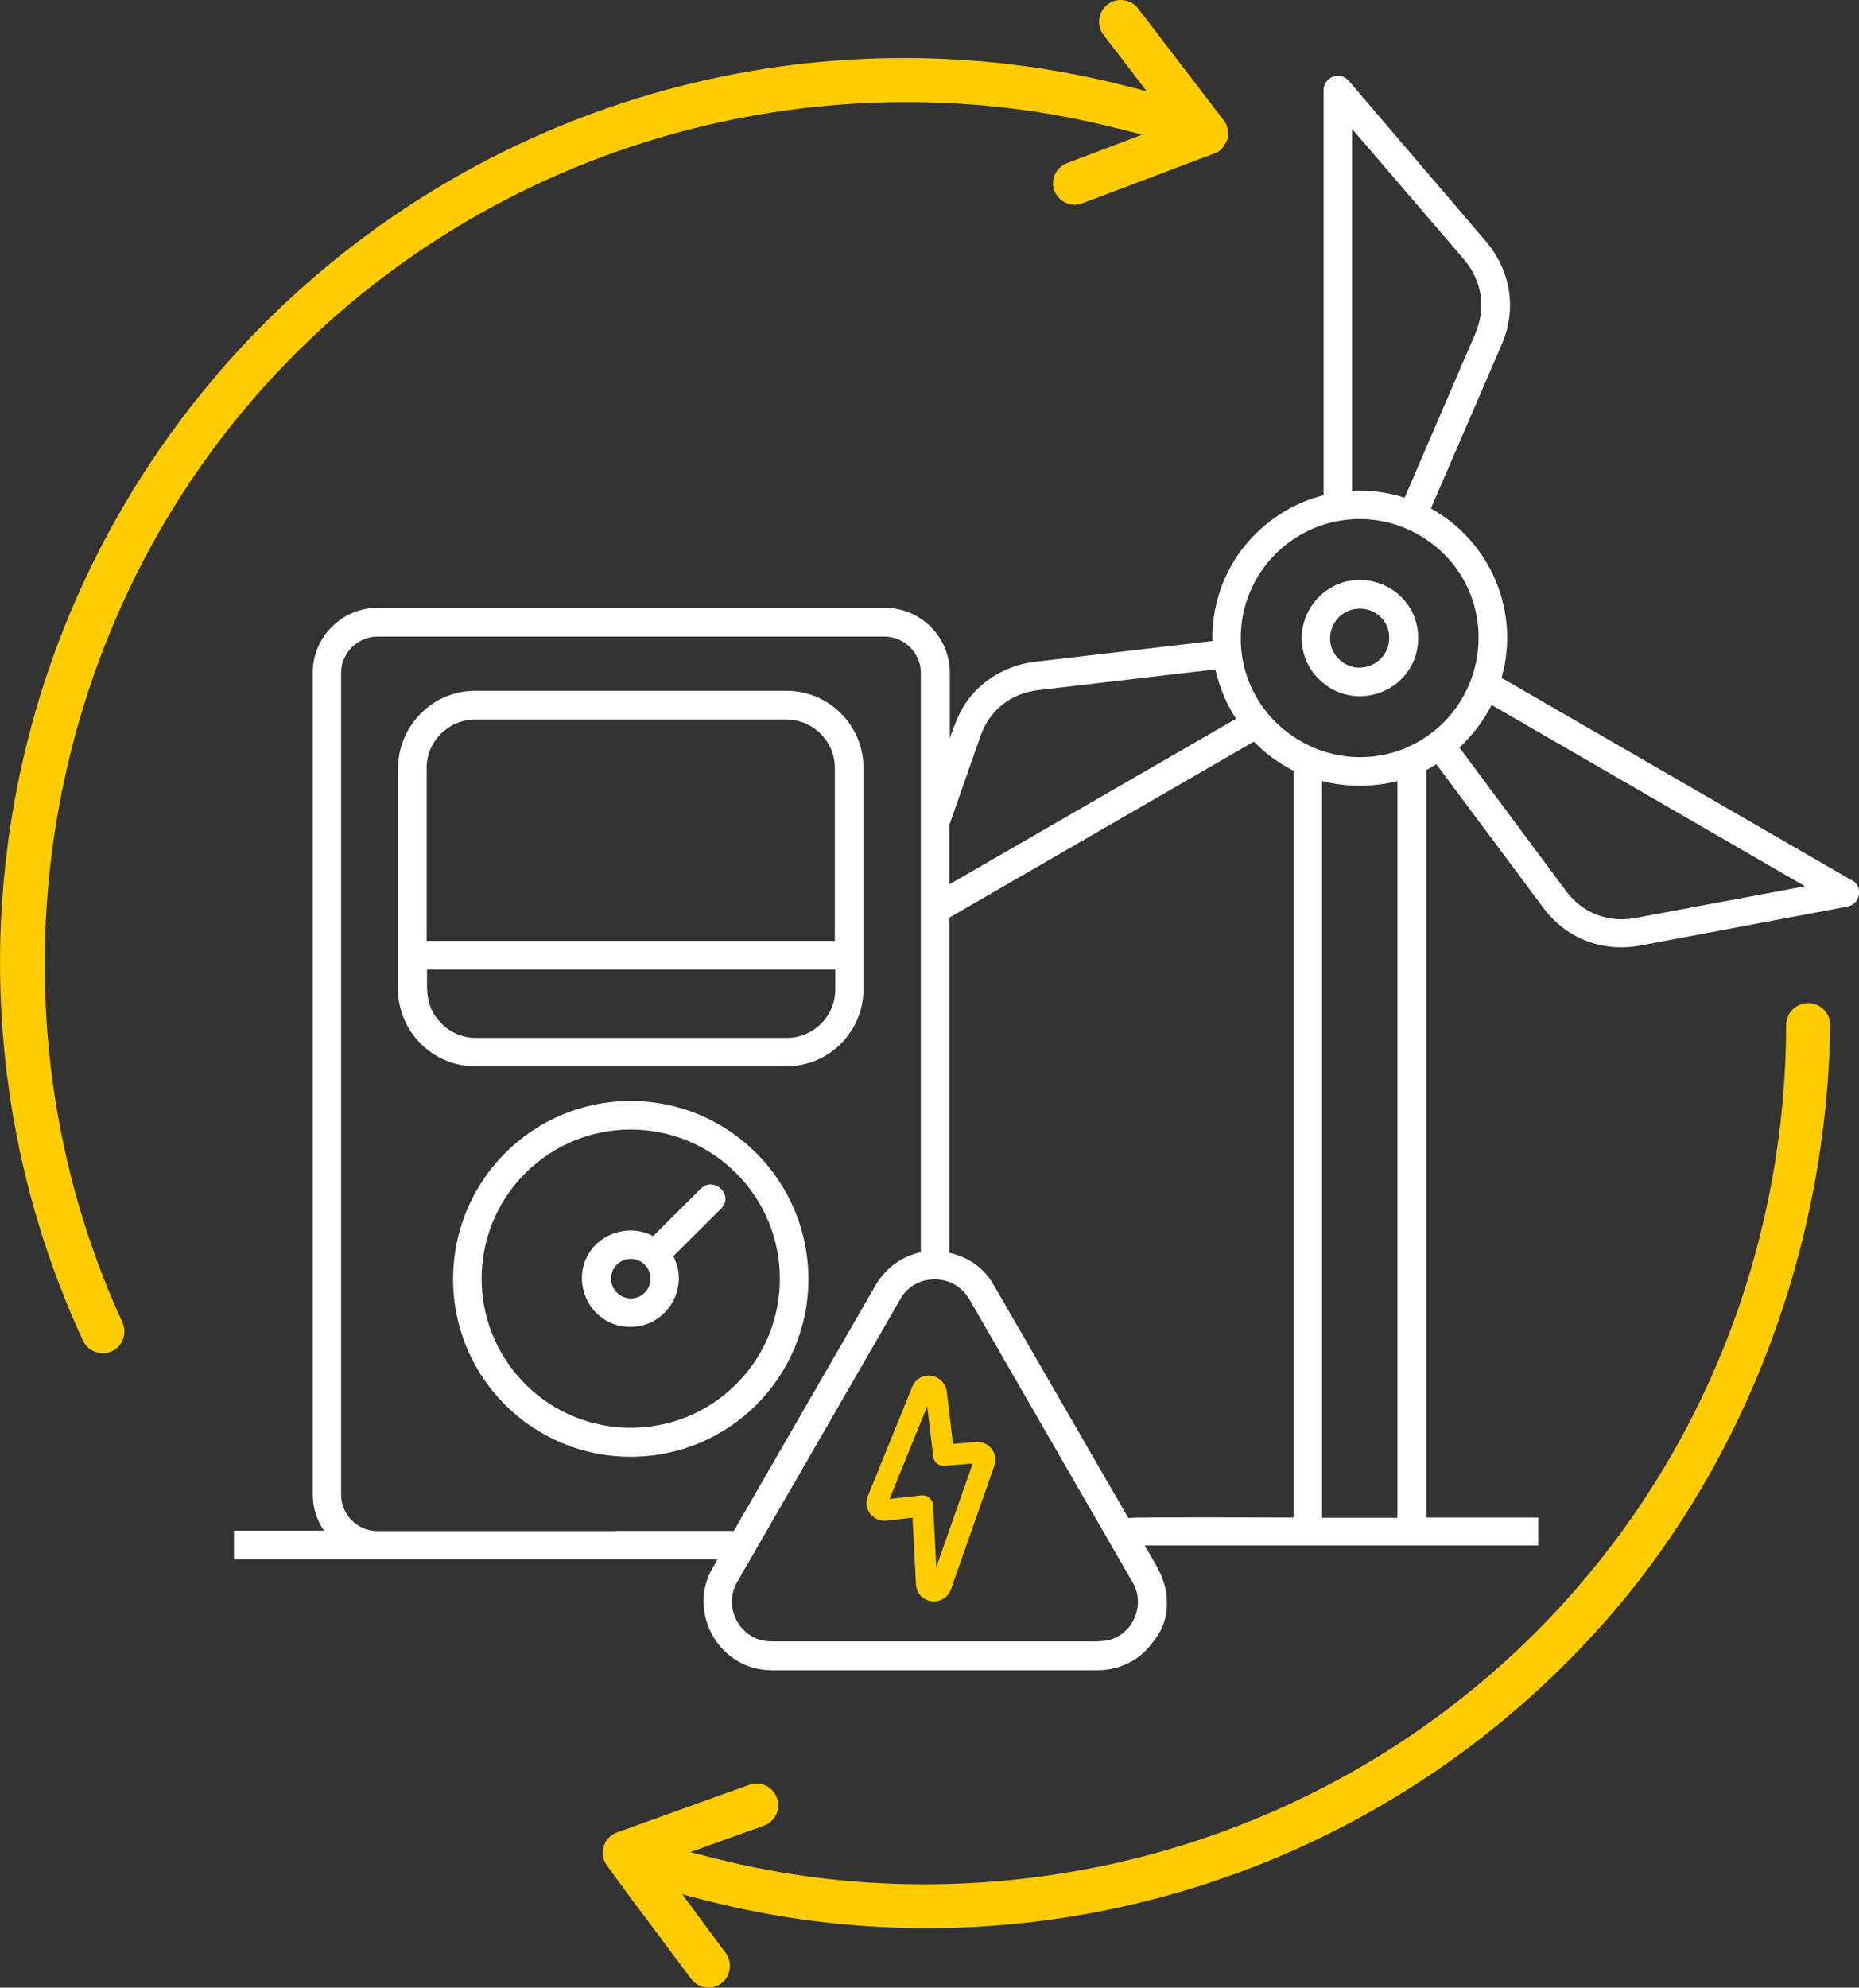 <?xml version="1.0" encoding="UTF-8"?>
<svg id="Layer_2" data-name="Layer 2" xmlns="http://www.w3.org/2000/svg" viewBox="0 0 87.8 93.86">
  <rect x="0" y="0" width="87.8" height="93.86" fill="#333333" stroke="none"/>
  <defs>
    <style>
      .cls-1 {
        fill: none;
        fill-rule: evenodd;
        stroke: #fc0;
        stroke-linecap: round;
        stroke-linejoin: round;
      }

      .cls-2 {
        fill: #fc0;
      }

      .cls-3 {
        fill: #fff;
      }
    </style>
  </defs>
  <g id="design">
    <g>
      <path class="cls-1" d="M44.22,65.76l.35,2.96,1.57-.13c.25-.02.44.22.35.46l-2.05,5.84c-.06.16-.21.25-.38.23-.17-.02-.29-.16-.3-.32l-.19-3.69-1.76.2c-.26.03-.46-.23-.36-.47l2.1-5.17c.13-.33.62-.26.66.09h0Z"/>
      <path class="cls-3" d="M62.29,28.19c-1.08,1.08-1.08,2.82,0,3.88,1.74,1.72,4.69.51,4.69-1.94s-2.97-3.66-4.69-1.94ZM63.23,31.12c-.88-.88-.25-2.38,1-2.38.76,0,1.4.62,1.38,1.38,0,1.25-1.5,1.87-2.38,1Z"/>
      <path class="cls-3" d="M38.18,60.4c0-4.64-3.75-8.41-8.39-8.41s-8.39,3.76-8.39,8.41,3.75,8.39,8.39,8.39,8.39-3.75,8.39-8.39ZM24.81,65.36c-2.75-2.75-2.75-7.21,0-9.96,2.75-2.75,7.21-2.75,9.96,0,2.75,2.75,2.75,7.23,0,9.96-2.75,2.75-7.21,2.75-9.96,0Z"/>
      <path class="cls-3" d="M37.15,50.35c2.01,0,3.63-1.64,3.63-3.63v-10.47c0-2.01-1.64-3.63-3.63-3.63h-14.72c-1.99,0-3.61,1.64-3.63,3.63v10.47c0,1.99,1.64,3.63,3.63,3.63h14.72ZM20.15,36.26c0-1.25,1.03-2.28,2.28-2.28h14.72c1.25,0,2.28,1.03,2.28,2.28v8.17h-19.28v-8.17ZM20.17,45.78h19.28v.95c0,1.25-1.03,2.28-2.28,2.28h-14.72c-.62,0-1.2-.27-1.6-.68-.78-.78-.68-1.55-.68-2.55Z"/>
      <path class="cls-3" d="M33.1,56.13l-2.25,2.24c-.88-.47-1.98-.3-2.7.39-1.43,1.43-.41,3.9,1.62,3.9,1.72,0,2.82-1.84,2.03-3.34l2.25-2.24c.64-.62-.32-1.57-.95-.95ZM30.45,61.04c-.57.59-1.59.17-1.59-.66s1-1.25,1.59-.66c.37.37.37.96,0,1.32Z"/>
      <path class="cls-3" d="M87.46,41.57l-16.54-9.56c.89-3.16-.54-6.45-3.34-8l3.34-7.73c.73-1.67.44-3.49-.74-4.88l-6.45-7.55c-.44-.54-1.22-.2-1.22.41v19.13c-1.23.3-2.33.95-3.21,1.82-1.3,1.28-2.08,3.09-2.04,5.06l-8.37.98c-.89.1-1.72.46-2.38.98-.96.78-1.27,1.54-1.65,2.63v-3.09c0-1.69-1.38-3.07-3.07-3.07h-23.95c-1.69,0-3.07,1.38-3.07,3.07v38.79c0,.64.2,1.23.53,1.72h-4.25v1.35h22.84l-.22.39c-.93,1.55-.32,3.54,1.16,4.41.47.29,1.05.44,1.62.44h15.41c.55,0,1.1-.15,1.59-.42.51-.28.85-.68,1.18-1.15.34-.48.51-1.08.48-1.67,0-1.03-.54-1.77-1.05-2.65h18.59v-1.32h-5.28v-35.3c.15-.08.32-.19.47-.27l5.03,6.75c1.08,1.47,2.8,2.14,4.59,1.81l9.79-1.84c.62-.12.76-.95.22-1.25ZM63.86,6.09l5.3,6.18c.84,1,1.03,2.28.52,3.48l-3.34,7.75c-.79-.25-1.63-.37-2.48-.32V6.09ZM44.85,38.92l1.45-4.14c.42-1.23,1.44-2.04,2.73-2.19l8.37-.98c.19.84.52,1.64.98,2.33l-13.54,7.82v-2.84ZM29.06,72.3h-11.23c-.95,0-1.72-.78-1.72-1.72V31.78c0-.94.78-1.72,1.72-1.72h23.94c.95,0,1.72.78,1.72,1.72v27.35c-.89.19-1.65.74-2.13,1.55l-6.7,11.61h-5.6ZM51.87,77.51h-15.41c-.35,0-.68-.08-.95-.24-.86-.49-1.23-1.64-.69-2.57l7.7-13.35c.52-.95,1.72-1.18,2.57-.69.29.17.51.39.69.69l7.7,13.35c.71,1.15-.08,2.82-1.6,2.8ZM61.11,71.66c-1,0-7.38-.03-7.82.02l-6.35-10.99c-.29-.51-.69-.91-1.17-1.18-.27-.15-.62-.29-.93-.35v-15.83l14.38-8.31c.54.56,1.16,1.01,1.86,1.37h.02v35.28ZM66,71.67h-3.56v-34.79c1.16.3,2.4.3,3.56,0v34.79ZM66.42,35.31c-3.66,1.55-7.82-1.13-7.82-5.18,0-3.11,2.52-5.62,5.62-5.62,1.55,0,2.95.64,3.98,1.65,2.8,2.82,1.87,7.58-1.79,9.15ZM77.23,43.35c-1.28.24-2.5-.24-3.27-1.28l-5.03-6.77c.61-.57,1.13-1.25,1.52-2.01l14.8,8.56-8.02,1.5Z"/>
      <g>
        <path class="cls-2" d="M85.2,47.39c-.49.09-.84.52-.84,1.02-.03,9.89-3.55,19.34-9.98,26.69-7.7,8.82-18.91,13.88-30.74,13.88-3.34,0-6.67-.41-9.89-1.23l-1.15-.29,3.48-1.25c.26-.09.46-.28.58-.53.12-.25.13-.52.03-.78-.14-.41-.53-.68-.95-.68-.12,0-.24.02-.35.06l-6.25,2.25c-.22.08-.42.24-.54.45l-.06.15c-.11.25-.09.59.05.84.15.27,2.55,3.46,3.45,4.67l.6.8c.19.26.5.42.82.42.22,0,.42-.07.6-.2.22-.16.36-.4.4-.68.04-.27-.02-.54-.19-.76l-2.05-2.77.99.26c3.45.89,7,1.34,10.56,1.34,12.32,0,24.04-5.33,32.16-14.62,6.58-7.53,10.37-17.68,10.51-28.02,0-.65-.59-1.14-1.23-1.03h0Z"/>
        <path class="cls-2" d="M52.83,6.07l1.11.29-3.54,1.34c-.53.2-.8.79-.6,1.31.16.4.54.66.96.66.12,0,.24-.02.36-.07l6.22-2.35c.33-.12.4-.25.57-.54l.07-.14c.05-.13.02-.59-.1-.76-.03-.05-.06-.1-.1-.15L53.75.4c-.19-.25-.49-.4-.81-.4-.23,0-.45.07-.63.21-.45.34-.53.99-.19,1.44l2.04,2.66-1.01-.26c-3.41-.87-6.93-1.31-10.45-1.31-12.32,0-24.04,5.32-32.16,14.61C4.83,23.9,1.27,31.94.28,40.58c-.89,7.8.36,15.64,3.64,22.73.17.37.55.6.96.59h0c.74-.01,1.21-.79.9-1.46C-.83,48.06,1.62,30.67,12.09,18.69c7.7-8.82,18.91-13.87,30.74-13.87,3.38,0,6.75.42,10,1.26Z"/>
      </g>
    </g>
  </g>
</svg>